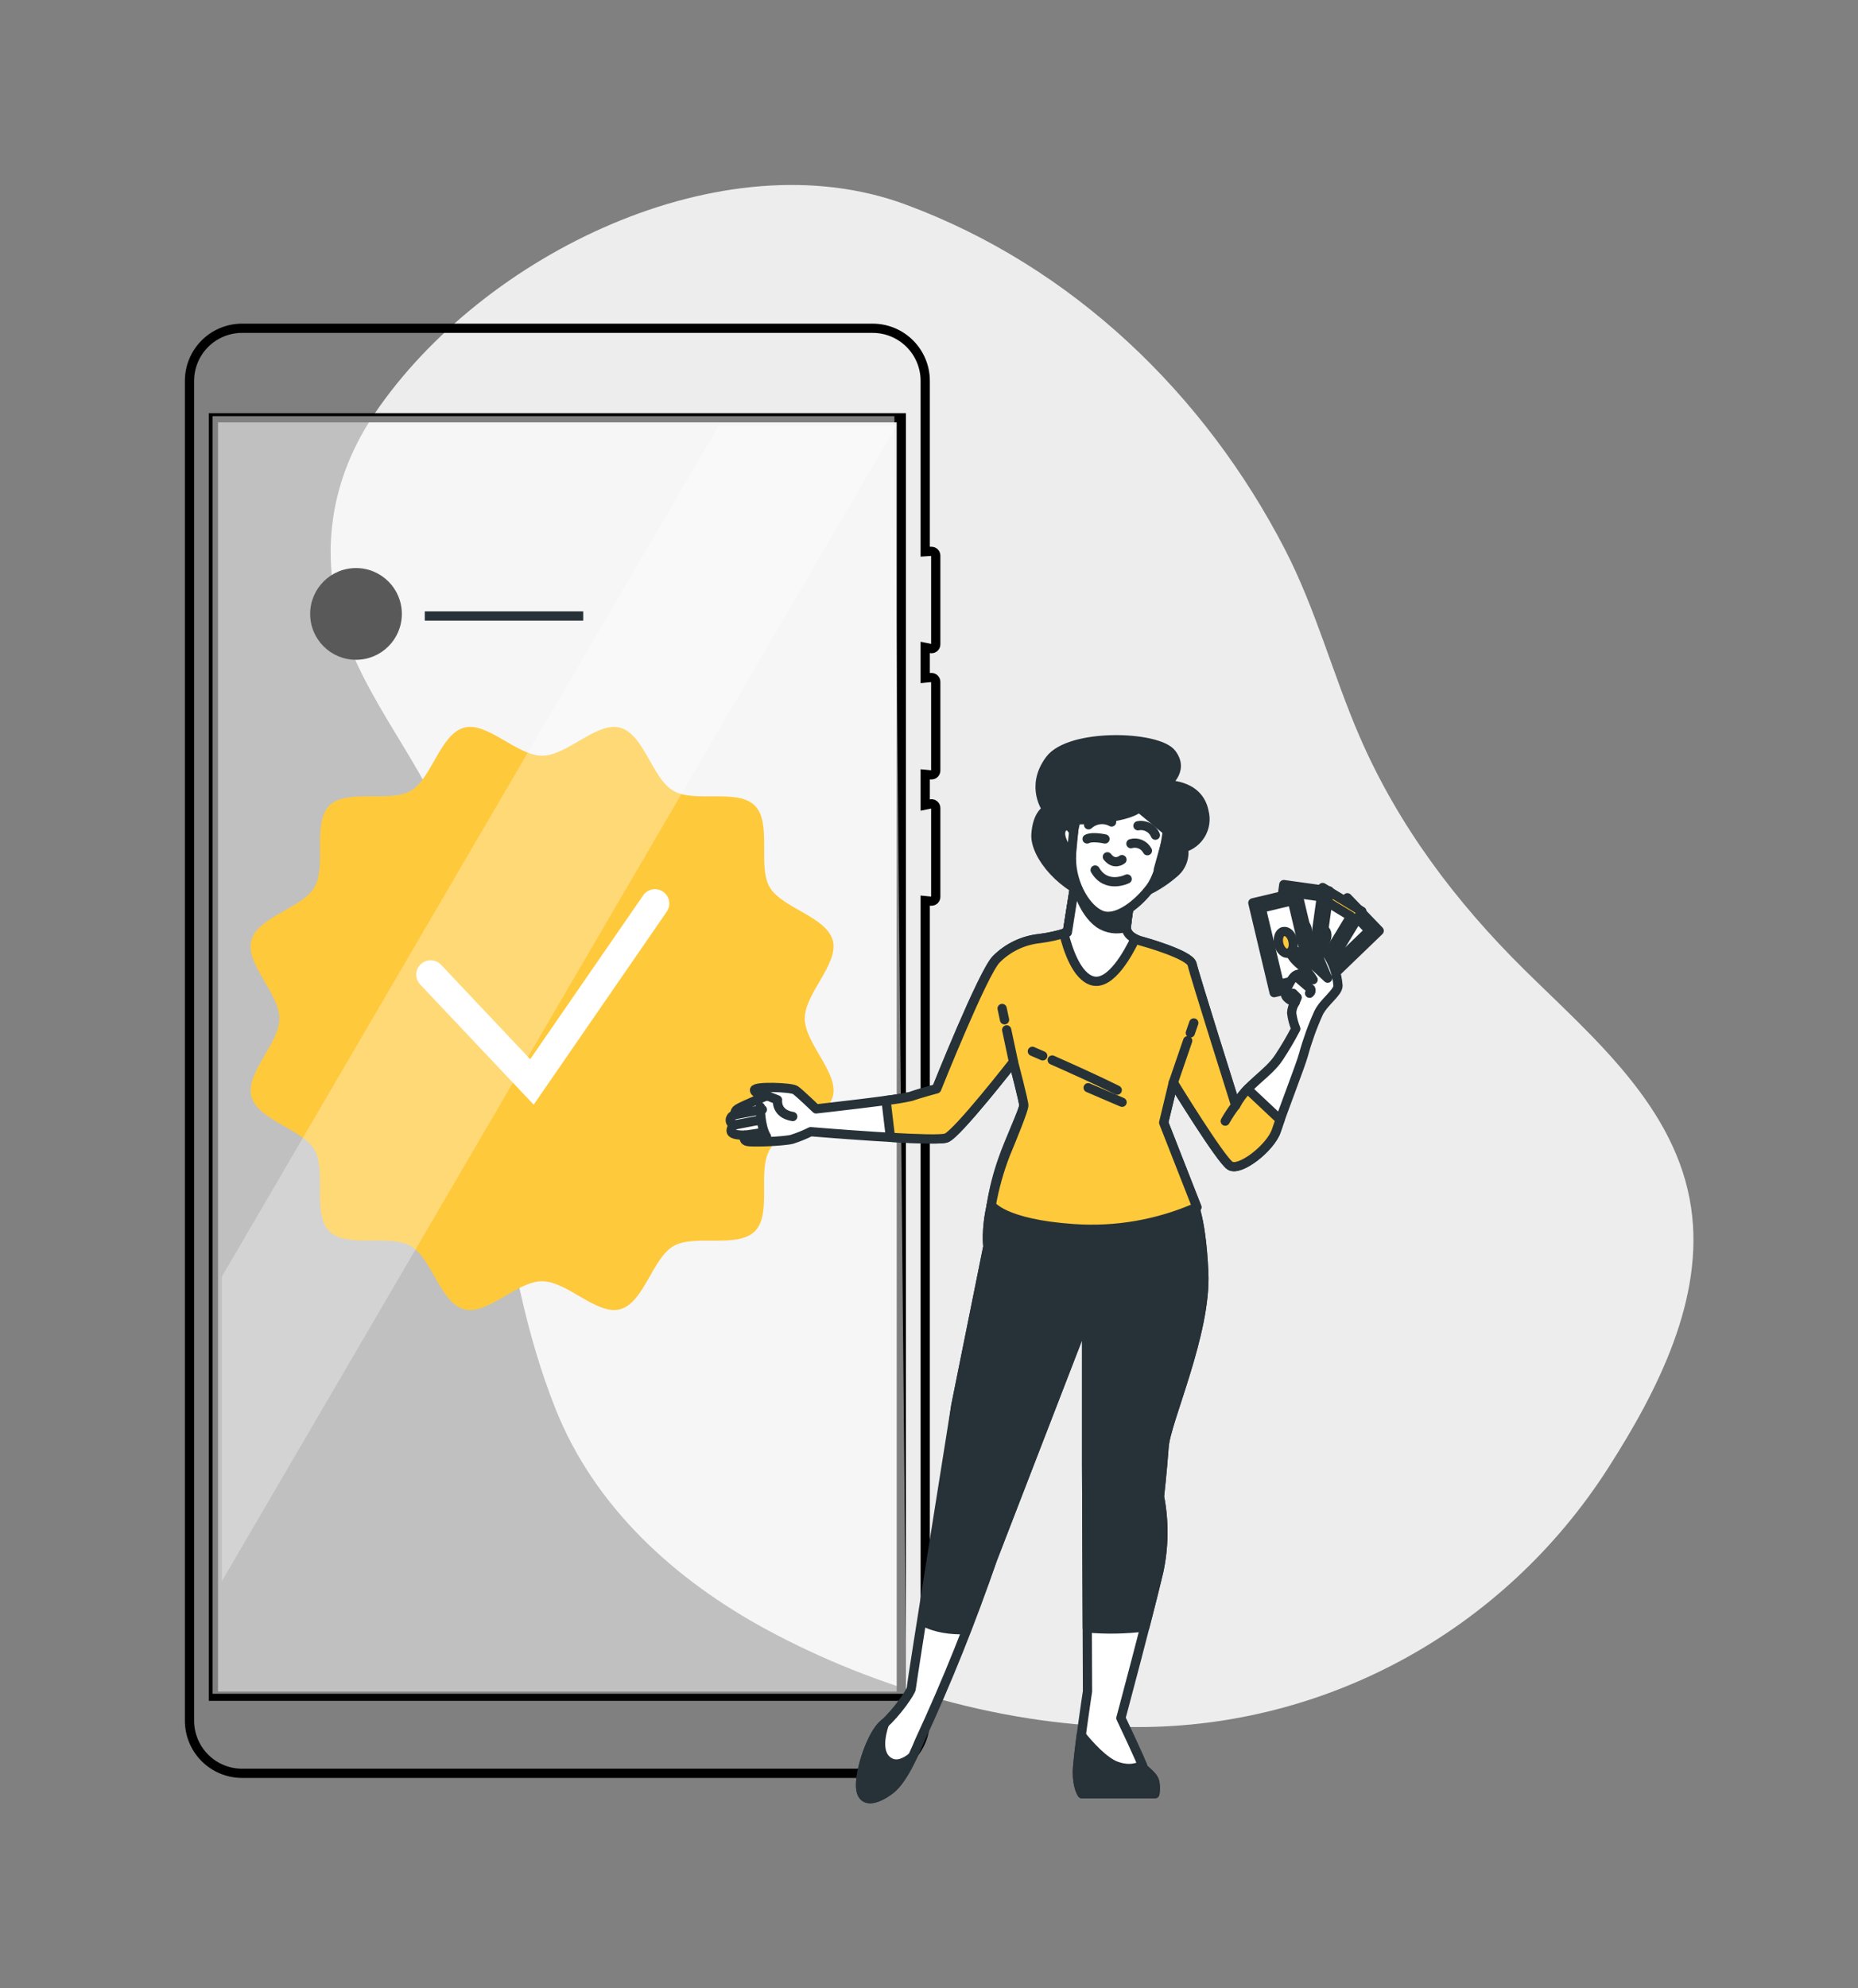 <svg xmlns="http://www.w3.org/2000/svg" width="201" height="215" viewBox="0 0 201 215" fill="none"><rect x="0" y="0" width="201" height="215" fill="#808080" stroke="none"/><path d="M123.052 186.771C108.824 186.76 94.544 182.496 82.982 176.255C72.996 170.863 64.337 162.983 60.117 152.409C56.834 144.18 55.23 135.351 53.944 126.515C53.089 120.683 52.181 114.858 51.431 108.998C50.721 103.371 50.869 97.245 49.154 91.875C46.257 82.806 39.207 75.844 36.708 66.615C34.697 59.195 35.904 51.546 40.528 44.731C52.227 27.466 78.203 14.807 97.96 22.115C116.128 28.831 130.358 42.694 138.986 59.372C142.351 65.875 144.17 72.909 147.064 79.607C151.23 89.24 157.472 97.53 164.908 104.871C172.284 112.151 181.352 119.708 182.949 130.622C184.383 140.421 179.392 150.296 173.966 158.763C162.691 176.359 143.481 186.786 123.052 186.771Z" fill="#EDEDED"></path><path d="M100.692 86.938C100.718 86.933 100.745 86.93 100.772 86.93C100.893 86.93 101.01 86.978 101.096 87.064C101.182 87.15 101.23 87.267 101.23 87.389V96.99C101.23 97.112 101.182 97.229 101.096 97.316C101.009 97.402 100.892 97.45 100.771 97.45H100.746L100.721 97.453C100.694 97.455 100.667 97.455 100.64 97.453L100.091 97.398V97.95V186.081C100.091 187.591 99.492 189.038 98.424 190.106C97.357 191.173 95.909 191.773 94.4 191.773H26.192C24.682 191.773 23.234 191.173 22.167 190.106C21.1 189.038 20.5 187.591 20.5 186.081V41.188C20.5 40.441 20.647 39.701 20.933 39.01C21.219 38.32 21.639 37.693 22.167 37.165C22.696 36.636 23.323 36.218 24.014 35.932C24.704 35.646 25.444 35.5 26.191 35.5H26.192L94.4 35.5L94.4 35.5C95.147 35.5 95.887 35.646 96.578 35.932C97.268 36.218 97.896 36.636 98.424 37.165C98.953 37.693 99.372 38.32 99.658 39.01C99.944 39.701 100.091 40.441 100.091 41.188V59.128V59.662L100.625 59.627C100.662 59.624 100.7 59.624 100.737 59.627L100.754 59.628H100.771C100.892 59.628 101.009 59.676 101.096 59.762C101.182 59.849 101.23 59.965 101.23 60.087V69.685C101.23 69.807 101.182 69.924 101.096 70.01C101.01 70.096 100.893 70.144 100.772 70.144C100.745 70.144 100.718 70.141 100.692 70.136L100.091 70.013V70.626V72.777V73.328L100.64 73.274C100.667 73.272 100.695 73.272 100.722 73.274L100.746 73.277H100.771C100.892 73.277 101.009 73.325 101.096 73.412C101.182 73.498 101.23 73.615 101.23 73.737V83.334C101.23 83.456 101.182 83.573 101.096 83.659C101.009 83.745 100.892 83.794 100.771 83.794H100.746L100.721 83.796C100.694 83.799 100.667 83.799 100.64 83.796L100.091 83.742V84.294V86.448V87.062L100.692 86.938ZM97.006 183.433H97.506V182.933V45.68V45.18H97.006H23.585H23.085V45.68V182.933V183.433H23.585H97.006Z" stroke="black"></path><path d="M96.754 45H23V183.171H98.061L96.754 45Z" fill="white" fill-opacity="0.5"></path><path d="M38.513 71.352C41.253 71.352 43.473 69.132 43.473 66.392C43.473 63.653 41.253 61.432 38.513 61.432C35.773 61.432 33.553 63.653 33.553 66.392C33.553 69.132 35.773 71.352 38.513 71.352Z" fill="#595959"></path><path d="M45.953 66.618H63.093" stroke="#263238" stroke-linejoin="round"></path><path d="M87.06 110.14C87.06 107.425 90.762 104.23 90.092 101.713C89.395 99.111 84.575 98.21 83.258 95.929C81.941 93.648 83.534 89 81.656 87.122C79.778 85.244 75.166 86.864 72.849 85.524C70.531 84.185 69.68 79.387 67.069 78.69C64.553 78.021 61.371 81.723 58.642 81.723C55.913 81.723 52.731 78.021 50.215 78.69C47.612 79.387 46.712 84.207 44.431 85.524C42.15 86.841 37.502 85.248 35.623 87.127C33.745 89.005 35.365 93.617 34.026 95.934C32.686 98.251 27.889 99.102 27.192 101.713C26.508 104.23 30.224 107.425 30.224 110.14C30.224 112.856 26.522 116.051 27.192 118.568C27.889 121.17 32.709 122.071 34.026 124.352C35.343 126.633 33.75 131.281 35.628 133.159C37.506 135.037 42.118 133.417 44.435 134.757C46.752 136.096 47.603 140.894 50.215 141.591C52.731 142.26 55.913 138.558 58.642 138.558C61.371 138.558 64.553 142.26 67.069 141.591C69.671 140.894 70.572 136.074 72.853 134.757C75.134 133.44 79.782 135.033 81.66 133.154C83.538 131.276 81.918 126.664 83.258 124.347C84.598 122.03 89.395 121.179 90.092 118.568C90.775 116.051 87.06 112.856 87.06 110.14Z" fill="#FFC93C"></path><path d="M57.733 119.463L45.454 106.465C45.172 106.165 45.021 105.765 45.033 105.353C45.046 104.942 45.222 104.552 45.522 104.27C45.822 103.988 46.222 103.836 46.634 103.849C47.045 103.862 47.435 104.038 47.717 104.338L57.357 114.548L69.532 96.897C69.642 96.718 69.788 96.564 69.96 96.443C70.133 96.322 70.328 96.237 70.534 96.194C70.739 96.151 70.952 96.15 71.158 96.192C71.365 96.233 71.56 96.316 71.733 96.436C71.907 96.555 72.054 96.709 72.166 96.887C72.278 97.065 72.353 97.264 72.385 97.471C72.418 97.679 72.408 97.892 72.357 98.096C72.305 98.299 72.212 98.491 72.084 98.658L57.733 119.463Z" fill="white"></path><path d="M145.757 97.086L149.2 100.657L142.014 107.584L138.571 104.013L145.757 97.086Z" fill="#FFC93C" stroke="#263238" stroke-linecap="round" stroke-linejoin="round"></path><path d="M145.736 98.154L148.132 100.64L142.039 106.514L139.642 104.028L145.736 98.154Z" fill="white" stroke="#263238" stroke-linecap="round" stroke-linejoin="round"></path><path d="M143.338 101.764C142.863 102.222 142.724 102.847 143.022 103.159C143.321 103.472 143.953 103.353 144.428 102.895C144.903 102.436 145.042 101.815 144.74 101.503C144.438 101.19 143.813 101.309 143.338 101.764Z" fill="white" stroke="#263238" stroke-linecap="round" stroke-linejoin="round"></path><path d="M143.086 95.979L147.328 98.551L142.153 107.086L137.911 104.514L143.086 95.979Z" fill="#FFC93C" stroke="#263238" stroke-linecap="round" stroke-linejoin="round"></path><path d="M143.163 97.3L146.132 99.096L141.731 106.374L138.762 104.579L143.163 97.3Z" fill="white" stroke="#263238" stroke-width="1.005" stroke-linecap="round" stroke-linejoin="round"></path><path d="M141.946 101.113C141.606 101.676 141.627 102.315 142 102.542C142.374 102.769 142.964 102.505 143.304 101.941C143.643 101.378 143.623 100.739 143.253 100.515C142.883 100.291 142.285 100.563 141.946 101.113Z" fill="#FFC93C" stroke="#263238" stroke-linecap="round" stroke-linejoin="round"></path><path d="M138.884 95.662L143.796 96.347L142.417 106.232L137.505 105.547L138.884 95.662Z" fill="#FFC93C" stroke="#263238" stroke-linecap="round" stroke-linejoin="round"></path><path d="M139.526 96.515L142.945 96.992L141.776 105.378L138.356 104.901L139.526 96.515Z" fill="white" stroke="#263238" stroke-linecap="round" stroke-linejoin="round"></path><path d="M139.875 100.838C139.783 101.49 140.058 102.067 140.486 102.128C140.913 102.189 141.338 101.707 141.429 101.055C141.521 100.403 141.246 99.826 140.815 99.765C140.384 99.704 139.966 100.186 139.875 100.838Z" fill="#FFC93C" stroke="#263238" stroke-linecap="round" stroke-linejoin="round"></path><path d="M135.533 97.638L140.359 96.493L142.664 106.205L137.838 107.35L135.533 97.638Z" fill="#FFC93C" stroke="#263238" stroke-linecap="round" stroke-linejoin="round"></path><path d="M136.442 98.204L139.802 97.407L141.757 105.645L138.397 106.443L136.442 98.204Z" fill="white" stroke="#263238" stroke-linecap="round" stroke-linejoin="round"></path><path d="M138.34 102.104C138.489 102.742 138.955 103.184 139.379 103.082C139.803 102.98 140.017 102.383 139.864 101.724C139.712 101.065 139.25 100.644 138.826 100.743C138.401 100.841 138.187 101.452 138.34 102.104Z" fill="#FFC93C" stroke="#263238" stroke-linecap="round" stroke-linejoin="round"></path><path d="M128.828 129.603C128.828 129.603 129.924 130.998 130.226 137.588C130.528 144.177 126.132 153.656 125.932 156.45C125.731 159.244 125.433 161.841 125.433 161.841C125.96 164.549 125.927 167.336 125.334 170.03C124.336 174.321 121.26 185.799 121.26 185.799C121.26 185.799 123.637 190.79 123.637 191.088C123.637 191.387 124.835 191.988 124.934 192.786C125.001 193.182 125.001 193.588 124.934 193.984H117.051C117.051 193.984 116.552 193.285 116.552 191.686C116.552 190.087 117.648 182.903 117.648 182.903L117.55 158.351V142.28L107.365 168.628C105.08 175.303 102.448 181.855 99.482 188.257C99.275 188.709 97.886 192.348 96.291 193.546C94.695 194.745 93.195 195.043 93.096 193.248C92.998 191.452 94.294 187.558 95.591 186.458C96.888 185.358 98.586 182.964 98.586 182.564C98.586 182.163 103.393 152.037 103.393 152.037L106.869 134.801C106.869 134.801 106.621 133.052 107.243 130.333C107.864 127.613 111.656 127.912 111.656 127.912L127.527 127.213L128.828 129.603Z" fill="white" stroke="#263238" stroke-linecap="round" stroke-linejoin="round"></path><path d="M103.393 152.037L106.869 134.801C106.869 134.801 106.622 133.052 107.243 130.333C107.864 127.613 111.656 127.912 111.656 127.912L127.527 127.213L128.824 129.61C128.824 129.61 129.921 131.005 130.223 137.595C130.525 144.184 126.132 153.656 125.932 156.45C125.732 159.244 125.433 161.841 125.433 161.841C125.96 164.549 125.927 167.336 125.334 170.03C124.995 171.442 124.448 173.635 123.851 175.94C121.784 176.196 119.696 176.235 117.621 176.056L117.55 158.351V142.28L107.365 168.628C107.365 168.628 106.007 172.528 104.479 176.246C102.85 176.273 101.291 176.096 99.866 175.346C101.465 166.57 103.393 152.037 103.393 152.037Z" fill="#263238" stroke="#263238" stroke-linecap="round" stroke-linejoin="round"></path><path d="M116.551 191.682C116.551 191.003 116.745 189.357 116.969 187.659C117.777 188.661 119.386 190.487 120.744 190.986C122.224 191.529 123.215 191.102 123.579 190.888C123.606 190.951 123.625 191.017 123.636 191.085C123.636 191.383 124.835 191.984 124.933 192.782C125.001 193.179 125.001 193.584 124.933 193.981H117.05C117.05 193.981 116.551 193.281 116.551 191.682Z" fill="#263238" stroke="#263238" stroke-linecap="round" stroke-linejoin="round"></path><path d="M95.595 186.461L95.687 186.376C95.215 187.765 94.865 189.771 96.193 190.552C96.987 191.027 97.89 190.65 98.654 190.029C98.063 191.278 97.232 192.843 96.295 193.546C94.696 194.744 93.198 195.043 93.1 193.247C93.001 191.451 94.298 187.557 95.595 186.461Z" fill="#263238" stroke="#263238" stroke-linecap="round" stroke-linejoin="round"></path><path d="M122.364 96.865C122.131 97.978 121.957 99.102 121.841 100.233C121.766 101.432 123.562 101.805 123.562 101.805C123.562 101.805 128.729 103.227 128.953 104.276C129.177 105.325 133.669 119.554 133.669 119.554C134.792 117.306 137.179 116.189 138.384 114.312C139.036 113.326 139.636 112.306 140.18 111.256C139.954 110.705 139.803 110.126 139.732 109.535C139.752 109.134 139.881 108.745 140.105 108.411C140.105 108.411 139.06 108.038 139.06 107.515C139.06 106.992 139.739 105.869 139.956 105.641C140.74 104.803 142.054 105.943 142.054 105.943C141.735 105.403 141.33 104.918 140.856 104.507C140.177 103.981 139.498 103.234 139.657 102.935C139.817 102.637 140.404 102.786 141.379 103.682C142.353 104.579 143.626 105.78 143.626 105.78C143.626 105.78 143.1 104.582 142.726 103.682C142.353 102.783 141.528 102.711 141.603 102.185C141.677 101.659 142.652 101.961 143.473 103.01C144.213 104.071 144.653 105.312 144.746 106.602C144.746 107.352 143.249 108.323 142.652 109.522C141.983 110.998 141.433 112.525 141.005 114.088C140.706 115.212 138.683 120.375 138.085 122.236C137.488 124.096 134.117 126.727 133.071 126.051C132.026 125.376 126.93 117.069 126.93 117.069L125.888 121.404L129.476 130.55C125.286 132.394 120.711 133.191 116.144 132.872C108.509 132.346 107.236 130.326 107.236 130.326C107.496 128.65 107.912 127.002 108.478 125.403C109.117 123.529 110.756 119.995 110.756 119.547C110.756 119.099 109.633 114.831 109.633 114.831C109.633 114.831 103.569 122.616 102.371 123.064C101.172 123.512 87.698 122.385 87.698 122.385C87.047 122.711 86.372 122.985 85.678 123.207C84.853 123.431 81.336 123.58 80.813 123.431C80.29 123.281 80.589 122.752 80.589 122.752C80.589 122.752 79.092 122.826 79.092 122.304C79.087 122.158 79.127 122.014 79.208 121.893C79.288 121.771 79.404 121.677 79.54 121.625C79.473 121.634 79.404 121.629 79.338 121.61C79.273 121.591 79.213 121.558 79.162 121.513C79.11 121.468 79.069 121.413 79.041 121.35C79.014 121.288 78.999 121.221 79 121.153C79 120.626 79.577 120.514 79.577 120.514C79.577 120.514 79.353 120.216 79.801 119.917C80.25 119.618 82.983 118.481 82.983 118.481C82.983 118.481 81.624 118.331 81.624 117.883C81.624 117.435 85.593 117.581 86.038 117.883C86.483 118.185 88.285 119.92 88.285 119.92C88.285 119.92 97.716 118.871 98.541 118.562C99.366 118.253 101.308 117.741 101.308 117.741C101.308 117.741 106.326 105.18 107.759 103.74C109.006 102.483 110.649 101.694 112.41 101.506C113.448 101.378 114.471 101.151 115.465 100.827L116.602 93.644C116.602 93.644 119.295 96.94 122.364 96.865Z" fill="white" stroke="#263238" stroke-linecap="round" stroke-linejoin="round"></path><path d="M98.562 118.572C99.383 118.274 101.329 117.751 101.329 117.751C101.329 117.751 106.346 105.19 107.779 103.75C109.02 102.493 110.655 101.701 112.41 101.506C113.448 101.378 114.471 101.151 115.465 100.827L116.603 93.644C116.603 93.644 119.295 96.937 122.374 96.862C122.141 97.975 121.967 99.099 121.851 100.23C121.776 101.428 123.572 101.802 123.572 101.802C123.572 101.802 128.739 103.224 128.963 104.273C129.187 105.322 133.679 119.55 133.679 119.55C134.033 118.866 134.491 118.241 135.037 117.697L135.017 117.829L135.326 118.121L138.483 121.088C138.32 121.54 138.184 121.937 138.086 122.246C137.485 124.116 134.117 126.737 133.071 126.062C132.026 125.386 126.93 117.069 126.93 117.069L125.888 121.404L129.476 130.55C125.286 132.394 120.711 133.191 116.144 132.872C108.509 132.346 107.236 130.326 107.236 130.326C107.571 128.43 108.092 126.572 108.791 124.778C109.548 122.952 110.756 119.995 110.756 119.547C110.756 119.099 109.633 114.831 109.633 114.831C109.633 114.831 103.569 122.616 102.371 123.064C101.872 123.251 99.231 123.166 96.328 122.999L95.856 119.01C96.765 118.914 97.669 118.768 98.562 118.572V118.572Z" fill="#FFC93C" stroke="#263238" stroke-linecap="round" stroke-linejoin="round"></path><path d="M113.829 114.635C115.822 115.517 118.782 116.852 120.864 117.89" stroke="#263238" stroke-linecap="round" stroke-linejoin="round"></path><path d="M111.683 113.694L112.804 114.183" stroke="#263238" stroke-linecap="round" stroke-linejoin="round"></path><path d="M117.716 117.629L121.389 119.204" stroke="#263238" stroke-linecap="round" stroke-linejoin="round"></path><path d="M133.669 119.547C133.253 120.084 132.877 120.651 132.545 121.244" stroke="#263238" stroke-linecap="round" stroke-linejoin="round"></path><path d="M108.672 110.285L108.411 109.06" stroke="#263238" stroke-linecap="round" stroke-linejoin="round"></path><path d="M109.64 114.831L108.903 111.375" stroke="#263238" stroke-linecap="round" stroke-linejoin="round"></path><path d="M128.77 111.708L129.144 110.625" stroke="#263238" stroke-linecap="round" stroke-linejoin="round"></path><path d="M126.93 117.076L128.485 112.547" stroke="#263238" stroke-linecap="round" stroke-linejoin="round"></path><path d="M140.106 108.391L140.33 107.868L139.882 107.42" stroke="#263238" stroke-linecap="round" stroke-linejoin="round"></path><path d="M140.133 105.525L141.786 106.948C141.827 107.026 141.837 107.117 141.816 107.202C141.795 107.288 141.743 107.363 141.671 107.413" stroke="#263238" stroke-linecap="round" stroke-linejoin="round"></path><path d="M82.99 118.498L84.113 118.946C84.113 118.946 83.889 120.443 85.76 120.745" stroke="#263238" stroke-linecap="round" stroke-linejoin="round"></path><path d="M79.584 120.532L82.467 119.995" stroke="#263238" stroke-linecap="round" stroke-linejoin="round"></path><path d="M79.547 121.642L82.243 121.119" stroke="#263238" stroke-linecap="round" stroke-linejoin="round"></path><path d="M80.596 122.766L82.616 122.467" stroke="#263238" stroke-linecap="round" stroke-linejoin="round"></path><path d="M82.242 119.696C82.242 119.696 82.242 121.866 82.921 122.915" stroke="#263238" stroke-linecap="round" stroke-linejoin="round"></path><path d="M115.466 100.831L116.603 93.644C116.603 93.644 119.295 96.937 122.374 96.862C122.142 97.975 121.967 99.099 121.852 100.23C121.811 100.882 122.327 101.289 122.802 101.527C122.123 102.946 120.181 106.619 118.185 106.069C116.488 105.6 115.517 102.694 115.089 100.949C115.33 100.882 115.466 100.831 115.466 100.831Z" fill="white" stroke="#263238" stroke-linecap="round" stroke-linejoin="round"></path><path d="M116.45 95.714L116.823 93.908C117.536 94.686 119.818 96.926 122.354 96.865C122.121 97.978 121.946 99.102 121.831 100.233C121.831 100.25 121.831 100.267 121.831 100.284C121.344 100.439 120.829 100.482 120.324 100.41C119.818 100.339 119.335 100.154 118.911 99.87C117.068 98.542 116.45 95.714 116.45 95.714Z" fill="#263238" stroke="#263238" stroke-linecap="round" stroke-linejoin="round"></path><path d="M125.99 84.874C125.99 84.874 129.657 84.647 130.257 87.794C130.466 88.605 130.349 89.466 129.933 90.192C129.516 90.919 128.832 91.454 128.027 91.685C128.116 92.18 128.074 92.689 127.903 93.163C127.733 93.636 127.44 94.056 127.056 94.38C125.698 95.579 122.412 97.897 118.745 97.076C115.079 96.254 111.935 92.51 112.071 90.249C112.207 87.988 113.266 87.553 113.266 87.553C113.266 87.553 111.395 85.085 113.568 82.165C115.741 79.246 125.243 79.544 126.74 81.486C128.237 83.428 125.99 84.874 125.99 84.874Z" fill="#263238" stroke="#263238" stroke-linecap="round" stroke-linejoin="round"></path><path d="M123.23 87.343L126.285 89.872C126.285 89.872 125.762 94.231 124.455 95.983C123.148 97.735 120.846 99.595 119.19 98.984C117.533 98.373 115.91 95.633 115.91 92.846C115.91 90.059 116.433 88.66 116.433 88.66C116.433 88.66 121.661 88.653 123.23 87.343Z" fill="white" stroke="#263238" stroke-linecap="round" stroke-linejoin="round"></path><path d="M119.539 90.728C119.539 90.728 118.164 90.422 117.604 90.728" stroke="#263238" stroke-linecap="round" stroke-linejoin="round"></path><path d="M124.126 92C123.962 91.687 123.695 91.44 123.371 91.301C123.046 91.162 122.683 91.139 122.343 91.236" stroke="#263238" stroke-linecap="round" stroke-linejoin="round"></path><path d="M124.991 90.32C124.842 89.959 124.573 89.661 124.23 89.476C123.887 89.29 123.491 89.228 123.107 89.301" stroke="#263238" stroke-linecap="round" stroke-linejoin="round"></path><path d="M120.255 88.891C119.86 88.674 119.406 88.587 118.959 88.642C118.511 88.697 118.092 88.891 117.76 89.196" stroke="#263238" stroke-linecap="round" stroke-linejoin="round"></path><path d="M121.936 95.055C121.936 95.055 119.695 96.176 118.473 94.088" stroke="#263238" stroke-linecap="round" stroke-linejoin="round"></path><path d="M121.376 92.965C121.376 92.965 120.561 93.644 119.797 92.659" stroke="#263238" stroke-linecap="round" stroke-linejoin="round"></path><path d="M116.144 89.963C116.144 89.963 115.482 88.639 114.871 89.624C114.26 90.608 115.89 92.526 115.89 92.526L116.144 89.963Z" fill="white" stroke="#263238" stroke-linecap="round" stroke-linejoin="round"></path><path d="M126.061 91.338C126.061 91.338 127.385 90.829 127.283 92.357C127.181 93.885 125.31 94.037 125.31 94.037L126.061 91.338Z" stroke="#263238" stroke-linecap="round" stroke-linejoin="round"></path><path opacity="0.3" d="M77.763 46L24 138.06V171L97 46H77.763Z" fill="white"></path></svg>